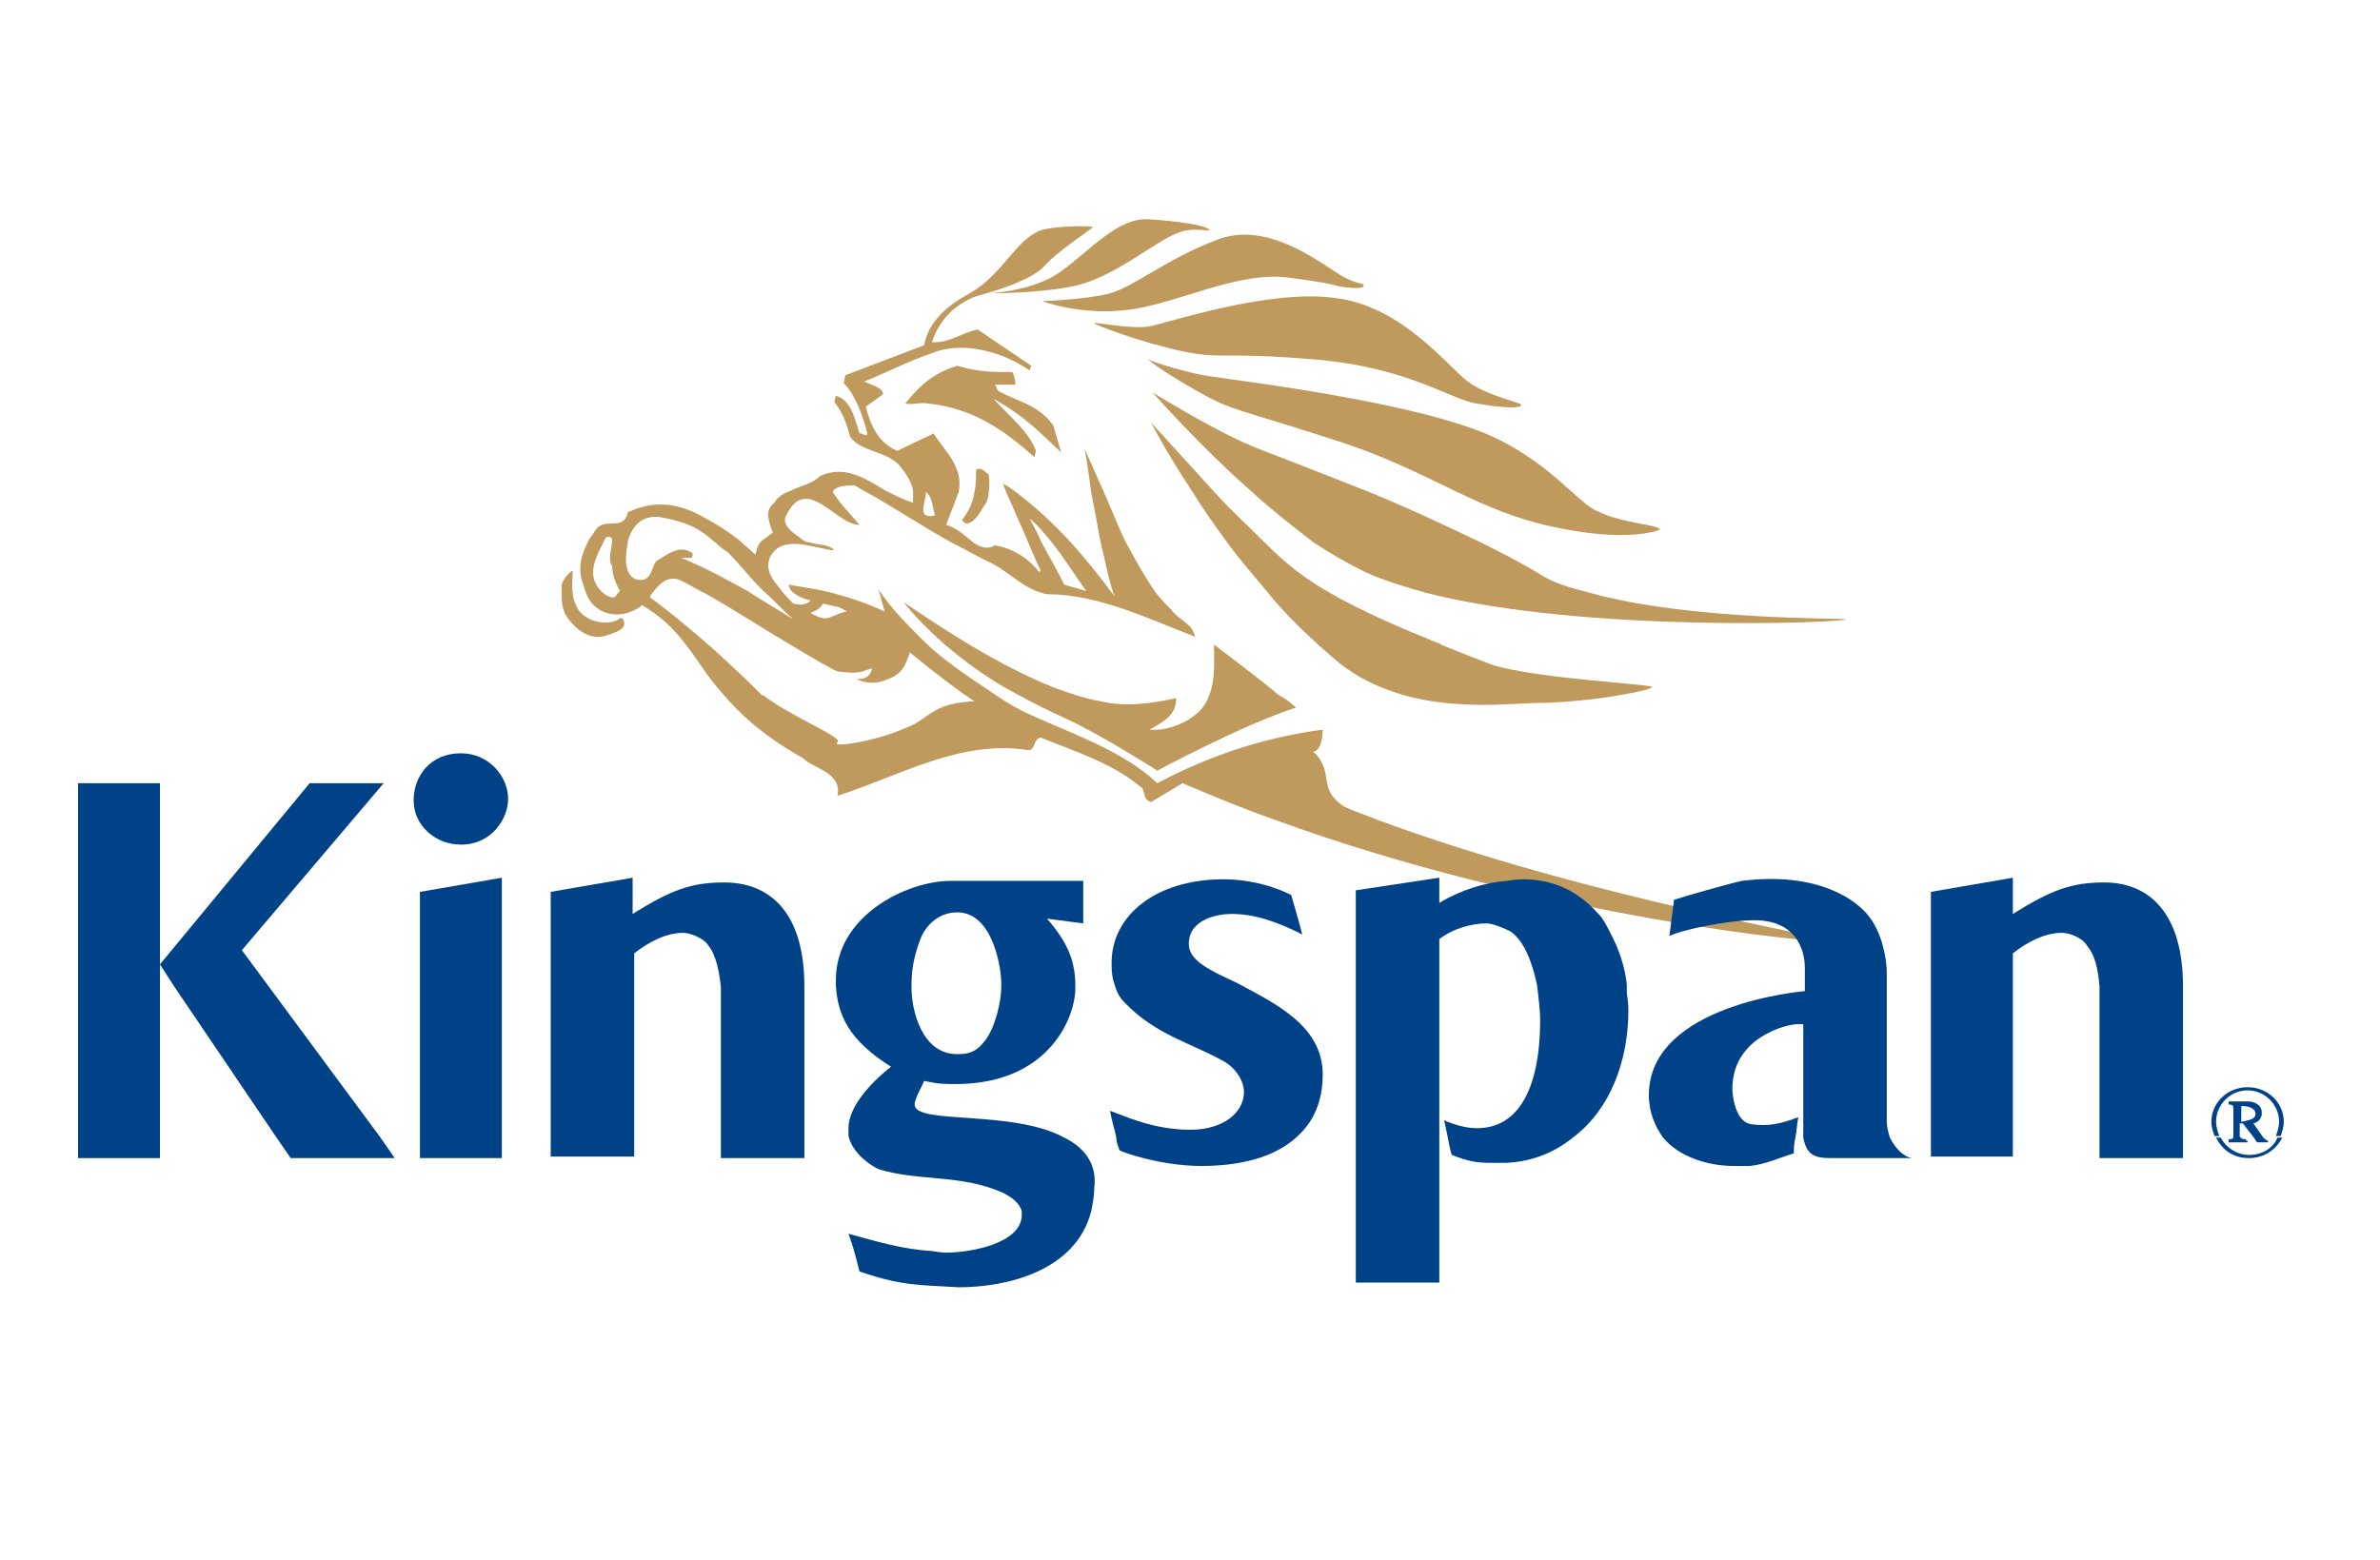 <svg width="122" height="80" viewBox="0 0 122 80" fill="none" xmlns="http://www.w3.org/2000/svg">
<mask id="mask0" mask-type="alpha" maskUnits="userSpaceOnUse" x="0" y="0" width="122" height="80">
<rect width="121.04" height="80" fill="#C4C4C4"/>
</mask>
<g mask="url(#mask0)">
<path d="M75.234 19.561C74.184 18.753 71.842 15.684 68.45 15.28C65.058 14.796 59.808 16.573 58.919 16.734C57.95 16.895 56.093 16.492 56.093 16.573C56.093 16.653 58.677 17.622 60.696 18.026C62.715 18.43 62.554 18.026 67.4 18.43C72.246 18.834 74.426 20.53 75.718 20.692C77.091 20.934 77.98 20.934 77.98 20.772C77.98 20.611 76.365 20.368 75.234 19.561ZM68.53 13.988C67.48 13.342 64.896 11.323 62.392 12.292C59.808 13.261 58.112 14.715 56.9 15.038C55.689 15.361 53.428 15.442 53.428 15.442C53.428 15.442 55.527 16.249 58.112 15.846C60.615 15.442 63.523 13.907 66.027 14.23C68.53 14.553 68.288 14.634 68.853 14.715C69.499 14.796 69.903 14.796 69.903 14.634C69.903 14.473 69.499 14.634 68.53 13.988ZM58.839 11.242C57.304 11.161 55.85 12.857 54.397 13.907C53.104 14.876 50.924 15.038 50.601 15.038C50.924 15.038 53.428 15.038 55.204 14.634C57.143 14.15 59.162 12.454 60.131 12.05C61.019 11.565 61.989 11.888 61.989 11.807C61.989 11.565 60.292 11.323 58.839 11.242ZM54.397 23.195L53.993 21.822C53.266 20.772 52.216 20.611 51.166 20.045L51.005 19.722H52.054C52.054 19.48 51.974 19.238 51.893 19.076C50.924 19.076 50.116 19.076 49.066 18.753C47.774 19.157 47.128 19.803 46.401 20.692C46.805 20.772 47.128 20.611 47.612 20.692C49.874 20.934 51.489 22.064 53.024 23.437L53.104 23.114C52.701 22.064 51.651 21.257 50.924 20.449C52.539 21.338 53.266 22.145 54.397 23.195Z" fill="#C0995D"/>
<path d="M70.549 42.013C69.984 41.771 69.418 41.609 68.934 41.367C67.48 40.479 68.449 39.59 67.319 38.54C67.803 38.46 67.803 37.49 67.803 37.41C64.734 37.814 61.907 38.783 59.323 40.156C57.546 38.46 54.8 37.571 52.539 36.521C51.893 36.198 51.246 35.794 50.681 35.391C49.47 34.583 48.258 33.775 47.289 32.806C46.481 31.998 45.674 31.191 45.028 30.222L45.351 31.352C44.301 30.868 43.089 30.464 41.878 30.222C41.393 30.141 40.909 30.06 40.424 29.979C40.424 30.06 40.505 30.141 40.505 30.222C40.747 30.545 41.232 30.706 41.555 30.787C41.312 31.029 41.07 31.029 40.666 30.949C40.424 30.706 40.182 30.464 40.02 30.222C39.616 29.737 39.213 29.253 39.455 28.606C40.02 27.395 41.555 28.041 42.605 28.203H42.766C42.443 27.88 41.959 27.96 41.474 27.799C41.312 27.799 41.151 27.718 40.989 27.556C40.505 27.233 40.02 26.83 40.343 26.345C41.393 24.326 42.847 26.91 44.059 26.91C43.655 26.426 43.008 25.78 42.685 25.214C42.847 24.891 43.412 24.891 43.816 24.891C43.978 24.972 44.22 25.134 44.382 25.214C45.835 26.022 47.289 26.991 48.743 27.799C49.389 28.122 49.954 28.445 50.6 28.768C51.569 29.172 52.296 30.06 53.346 30.383C53.427 30.383 53.508 30.464 53.669 30.464C56.335 30.464 58.919 31.756 61.261 32.645C61.1 31.918 60.454 31.837 60.05 31.272C59.807 31.029 59.484 30.706 59.242 30.383C58.677 29.576 58.192 28.687 57.708 27.799C57.304 26.991 56.981 26.103 56.577 25.214C56.254 24.488 55.931 23.761 55.608 23.034C55.608 23.034 55.769 23.922 55.931 25.214C56.092 26.022 56.254 26.91 56.415 27.799C56.658 28.768 56.819 29.656 57.062 30.383C57.062 30.464 57.142 30.464 57.142 30.545C57.062 30.464 57.062 30.464 56.981 30.383C56.335 29.495 55.608 28.606 54.881 27.799C53.992 26.83 53.023 25.941 52.054 25.214C51.812 25.053 51.65 24.891 51.408 24.811C51.408 24.811 51.489 24.972 51.569 25.214C51.812 25.78 52.296 26.83 52.7 27.799C52.943 28.364 53.185 28.93 53.346 29.253L53.266 29.333C52.781 28.687 51.973 28.122 51.004 27.96C50.6 28.203 50.197 28.041 49.873 27.799C49.47 27.476 49.066 27.072 48.501 26.91L49.147 25.214C49.389 23.922 48.42 23.114 47.854 22.226L45.997 23.114C45.028 22.711 44.624 21.822 44.382 20.853L45.27 20.207C45.27 19.884 44.624 19.722 44.301 19.561C45.512 19.076 46.562 18.511 47.774 18.107C49.308 17.461 51.408 18.026 52.781 18.995L52.862 18.753L50.116 16.896C49.308 17.057 48.581 17.622 47.774 17.542C48.42 15.523 50.277 15.119 50.277 15.119C50.277 15.119 52.781 14.473 53.508 13.665C54.316 12.777 56.012 11.727 56.012 11.646C56.012 11.565 54.154 11.565 53.346 11.807C52.054 12.292 51.408 14.069 49.712 15.038C48.662 15.603 47.612 16.411 47.37 17.703L43.332 19.238L43.251 19.642C43.816 20.207 44.22 21.257 44.462 22.226C44.462 22.468 44.139 22.145 44.059 22.226C43.816 21.499 43.655 20.53 42.847 20.288L42.766 20.611C43.17 21.095 43.412 21.741 43.574 22.388C44.139 23.195 45.512 23.114 46.158 23.922C46.481 24.326 46.724 24.73 46.804 25.134C46.804 25.376 46.804 25.537 46.804 25.78C46.32 25.618 45.835 25.376 45.351 25.134C44.301 24.488 43.251 23.841 42.039 24.407C41.636 24.811 41.07 24.891 40.586 25.134C40.182 25.295 39.859 25.457 39.697 25.78C39.132 26.183 39.455 26.83 39.616 27.314C39.374 27.476 39.213 27.637 39.051 27.718C38.89 27.88 38.809 28.041 38.728 28.445C38.486 28.203 38.163 27.96 37.92 27.718C37.194 27.153 36.547 26.749 35.578 26.264C34.124 25.618 33.075 25.86 32.186 26.264C31.944 27.314 30.975 26.426 30.49 27.233C30.409 27.395 30.248 27.556 30.167 27.718H30.975C30.975 27.637 31.055 27.637 31.055 27.556C31.298 27.476 31.378 27.556 31.378 27.718C31.378 28.041 31.136 28.687 31.378 29.01C31.378 29.414 31.54 29.899 31.782 30.302C31.54 30.464 31.621 30.787 31.136 30.545C30.975 30.464 30.894 30.383 30.813 30.302C30.006 29.495 30.571 28.526 30.975 27.718H30.167C29.844 28.364 29.602 29.01 29.844 29.818C29.925 29.979 29.925 30.141 30.006 30.302C30.167 30.787 30.409 31.11 30.894 31.352C31.621 31.675 32.428 31.433 32.913 31.029C33.882 31.595 34.528 32.241 35.094 32.968C35.74 33.775 36.224 34.664 37.032 35.552C37.92 36.602 39.132 37.733 41.151 38.864C41.716 39.429 43.17 39.59 42.928 40.802C45.997 39.833 49.227 37.894 52.7 38.46C53.104 38.46 52.943 37.894 53.346 37.814C55.123 38.54 56.981 39.106 58.434 40.317C58.758 40.479 58.515 40.963 59 41.125L60.615 40.156C62.15 40.802 63.684 41.448 65.299 42.013C78.949 47.021 93.728 48.474 93.809 48.232C93.89 48.071 81.452 46.051 70.549 42.013ZM52.781 26.587C53.185 26.91 53.508 27.314 53.912 27.799C54.558 28.606 55.204 29.656 55.688 30.302L54.558 29.979C54.235 29.333 53.831 28.606 53.427 27.88C53.185 27.314 52.943 26.91 52.781 26.587ZM47.451 25.214C47.451 25.214 47.451 25.134 47.451 25.214C47.451 25.134 47.451 25.214 47.451 25.214C47.854 25.537 47.774 26.022 47.935 26.426C46.885 26.668 47.531 25.618 47.451 25.214ZM42.201 30.949C43.17 31.191 42.847 31.029 43.412 31.352C42.524 31.514 42.524 31.998 41.555 31.433C41.878 31.272 41.959 31.272 42.201 30.949ZM32.832 29.737C32.186 29.737 32.025 29.01 32.105 28.364C32.105 28.122 32.186 27.96 32.186 27.718C32.428 26.991 32.832 26.426 33.801 26.507C35.174 26.749 35.821 27.072 36.547 27.718C36.79 27.88 36.951 28.122 37.274 28.283C38.082 29.091 38.243 29.414 39.132 30.302C39.536 30.625 39.94 31.11 40.666 31.756C39.778 31.191 39.051 30.787 38.324 30.302C37.274 29.737 36.305 29.172 34.932 28.606C35.174 28.526 35.578 28.768 35.498 28.364C34.851 27.88 34.205 28.445 33.64 28.768C33.398 29.091 33.398 29.737 32.832 29.737ZM46.401 37.329C45.028 37.975 42.524 38.379 42.928 38.056C43.251 37.814 40.747 36.844 39.213 35.714C39.213 35.714 39.132 35.633 39.051 35.633C38.001 34.583 37.113 33.775 36.305 33.048C34.447 31.433 33.317 30.625 33.317 30.625C33.317 30.625 33.317 30.545 33.398 30.464C33.64 30.141 34.205 29.333 35.013 29.818C35.336 29.979 35.74 30.222 36.224 30.464C37.517 31.191 39.132 32.241 40.505 33.048C41.716 33.775 42.685 34.341 42.928 34.422C44.139 34.583 44.139 34.422 44.705 34.26C44.624 34.664 44.382 34.825 43.897 34.825C44.462 35.068 44.947 35.068 45.512 34.825C46.32 34.502 46.401 34.098 46.643 33.452C46.643 33.452 48.097 34.664 49.47 35.633C49.631 35.714 49.793 35.875 49.954 35.956C47.693 36.037 47.612 36.925 46.401 37.329Z" fill="#C0995D"/>
<path d="M50.681 25.214C50.681 25.456 50.6 25.78 50.439 25.941C50.197 26.345 49.874 26.91 49.47 26.829L49.308 26.668C49.631 26.264 49.874 25.78 49.954 25.214C50.035 24.81 50.035 24.487 50.035 24.084C50.277 23.922 50.439 24.164 50.681 24.326C50.681 24.407 50.762 24.81 50.681 25.214Z" fill="#C0995D"/>
<path d="M31.136 32.563C30.329 32.887 29.521 32.321 29.036 31.594C28.794 31.191 28.794 30.787 28.794 30.383C28.794 30.221 28.794 30.141 28.794 29.979C28.875 29.656 29.198 29.333 29.359 29.252C29.359 29.656 29.279 30.06 29.359 30.383C29.359 30.625 29.44 30.867 29.602 31.191C29.925 31.756 30.813 32.079 31.54 31.837C31.782 31.756 31.782 31.594 31.944 31.756C32.186 32.24 31.621 32.402 31.136 32.563Z" fill="#C0995D"/>
<path d="M66.43 36.279C63.684 37.167 59.323 39.51 59.323 39.51C59.323 39.51 56.415 37.652 54.639 36.844C53.75 36.441 52.942 36.037 52.054 35.552C50.681 34.825 49.47 33.937 48.339 32.968C47.612 32.322 46.885 31.595 46.32 30.868C46.32 30.868 47.693 31.837 49.55 32.968C51.166 33.937 53.104 34.987 54.881 35.552C55.365 35.714 55.931 35.875 56.415 35.956C57.788 36.279 59.161 36.037 60.292 35.794C60.292 36.683 59.646 37.006 58.919 37.41C59.807 37.491 60.857 37.087 61.504 36.441C61.746 36.198 61.907 35.875 61.988 35.633C62.311 34.825 62.23 33.856 62.23 33.049C63.28 33.856 64.492 34.745 65.542 35.633C65.865 35.794 66.188 36.037 66.43 36.279Z" fill="#C0995D"/>
<path d="M84.683 35.229C84.683 35.31 84.037 35.471 83.067 35.633C81.775 35.875 79.918 36.037 78.948 36.037C77.737 36.037 74.749 36.441 71.922 35.633C70.872 35.31 69.903 34.906 69.014 34.26C68.53 33.937 68.045 33.452 67.561 33.048L67.48 32.968C66.592 32.16 65.784 31.352 65.057 30.464C64.33 29.576 63.603 28.768 62.957 27.88C62.311 26.991 61.665 26.103 61.18 25.295C59.888 23.357 59.081 21.822 59 21.661C59.081 21.741 60.615 23.438 62.311 25.295C63.119 26.183 64.088 27.072 64.895 27.88C65.784 28.768 66.592 29.414 67.238 29.818C67.561 30.06 67.884 30.222 68.288 30.464C69.822 31.352 71.922 32.241 73.699 32.968C73.78 32.968 73.78 32.968 73.86 33.048C74.829 33.452 75.879 33.856 76.526 34.098C78.948 34.825 84.683 35.068 84.683 35.229Z" fill="#C0995D"/>
<path d="M94.617 31.756C94.617 31.918 81.21 32.483 73.053 30.383C71.922 30.06 70.873 29.737 69.984 29.333C69.176 28.929 68.288 28.445 67.319 27.799C66.269 26.991 65.138 26.102 64.169 25.214C61.423 22.791 59.242 20.288 59.081 20.126C59.242 20.207 62.069 21.984 64.169 22.872C65.38 23.357 67.319 24.083 70.146 25.214C71.761 25.86 73.699 26.749 75.88 27.799C76.849 28.283 77.98 28.849 79.03 29.495C79.676 29.898 80.483 30.141 81.453 30.383C86.621 31.837 94.617 31.675 94.617 31.756Z" fill="#C0995D"/>
<path d="M85.087 27.153C85.087 27.153 83.552 27.88 79.514 26.991C77.656 26.587 76.203 25.941 74.668 25.214C72.811 24.326 70.953 23.357 68.368 22.549C63.684 21.015 63.2 21.095 61.504 20.126C59.888 19.238 58.919 18.511 58.838 18.43C59 18.511 60.857 19.157 62.23 19.319C63.684 19.561 73.376 20.692 77.01 22.63C78.706 23.518 79.756 24.488 80.564 25.214C81.129 25.699 81.533 26.103 82.018 26.264C83.148 26.83 85.087 26.91 85.087 27.153Z" fill="#C0995D"/>
<path d="M116.02 58.327H115.616L115.778 58.57H116.262V58.489C116.182 58.489 116.101 58.408 116.02 58.327ZM114.889 58.327H114.566C114.566 58.489 114.485 58.489 114.324 58.489V58.57H115.212V58.489C115.051 58.489 114.889 58.489 114.889 58.327ZM116.747 58.327C116.505 58.893 115.939 59.216 115.293 59.216C114.647 59.216 114.082 58.812 113.839 58.327H113.597C113.92 58.974 114.485 59.377 115.293 59.377C116.02 59.377 116.666 58.974 116.989 58.327H116.747ZM115.455 57.52C115.697 57.52 115.939 57.277 115.939 57.035C115.939 56.631 115.535 56.47 115.212 56.47C114.889 56.47 114.566 56.47 114.243 56.47V56.551C114.485 56.551 114.485 56.631 114.485 56.793V58.247H114.809V57.52H114.97L115.535 58.247H115.939L115.455 57.52ZM114.889 57.52V56.712H114.97C115.212 56.712 115.616 56.793 115.616 57.116C115.616 57.439 115.132 57.439 114.889 57.52ZM116.02 58.327L115.455 57.52C115.697 57.52 115.939 57.277 115.939 57.035C115.939 56.631 115.535 56.47 115.212 56.47C114.889 56.47 114.566 56.47 114.243 56.47V56.551C114.485 56.551 114.485 56.631 114.485 56.793V58.247C114.485 58.408 114.405 58.408 114.243 58.408V58.489H115.132V58.408C115.051 58.408 114.809 58.408 114.809 58.247V57.52H114.97L115.535 58.247L115.697 58.489H116.182V58.408C116.182 58.489 116.101 58.408 116.02 58.327ZM114.889 57.52V56.712H114.97C115.212 56.712 115.616 56.793 115.616 57.116C115.616 57.439 115.132 57.439 114.889 57.52ZM116.02 58.327L115.455 57.52C115.697 57.52 115.939 57.277 115.939 57.035C115.939 56.631 115.535 56.47 115.212 56.47C114.889 56.47 114.566 56.47 114.243 56.47V56.551C114.485 56.551 114.485 56.631 114.485 56.793V58.247C114.485 58.408 114.405 58.408 114.243 58.408V58.489H115.132V58.408C115.051 58.408 114.809 58.408 114.809 58.247V57.52H114.97L115.535 58.247L115.697 58.489H116.182V58.408C116.182 58.489 116.101 58.408 116.02 58.327ZM114.889 57.52V56.712H114.97C115.212 56.712 115.616 56.793 115.616 57.116C115.616 57.439 115.132 57.439 114.889 57.52ZM116.02 58.327L115.455 57.52C115.697 57.52 115.939 57.277 115.939 57.035C115.939 56.631 115.535 56.47 115.212 56.47C114.889 56.47 114.566 56.47 114.243 56.47V56.551C114.485 56.551 114.485 56.631 114.485 56.793V58.247C114.485 58.408 114.405 58.408 114.243 58.408V58.489H115.132V58.408C115.051 58.408 114.809 58.408 114.809 58.247V57.52H114.97L115.535 58.247L115.697 58.489H116.182V58.408C116.182 58.489 116.101 58.408 116.02 58.327ZM114.889 57.52V56.712H114.97C115.212 56.712 115.616 56.793 115.616 57.116C115.616 57.439 115.132 57.439 114.889 57.52ZM116.02 58.327L115.455 57.52C115.697 57.52 115.939 57.277 115.939 57.035C115.939 56.631 115.535 56.47 115.212 56.47C114.889 56.47 114.566 56.47 114.243 56.47V56.551C114.485 56.551 114.485 56.631 114.485 56.793V58.247C114.485 58.408 114.405 58.408 114.243 58.408V58.489H115.132V58.408C115.051 58.408 114.809 58.408 114.809 58.247V57.52H114.97L115.535 58.247L115.697 58.489H116.182V58.408C116.182 58.489 116.101 58.408 116.02 58.327ZM114.889 57.52V56.712H114.97C115.212 56.712 115.616 56.793 115.616 57.116C115.616 57.439 115.132 57.439 114.889 57.52ZM116.02 58.327L115.455 57.52C115.697 57.52 115.939 57.277 115.939 57.035C115.939 56.631 115.535 56.47 115.212 56.47C114.889 56.47 114.566 56.47 114.243 56.47V56.551C114.485 56.551 114.485 56.631 114.485 56.793V58.247C114.485 58.408 114.405 58.408 114.243 58.408V58.489H115.132V58.408C115.051 58.408 114.809 58.408 114.809 58.247V57.52H114.97L115.535 58.247L115.697 58.489H116.182V58.408C116.182 58.489 116.101 58.408 116.02 58.327ZM114.889 57.52V56.712H114.97C115.212 56.712 115.616 56.793 115.616 57.116C115.616 57.439 115.132 57.439 114.889 57.52ZM116.02 58.327L115.455 57.52C115.697 57.52 115.939 57.277 115.939 57.035C115.939 56.631 115.535 56.47 115.212 56.47C114.889 56.47 114.566 56.47 114.243 56.47V56.551C114.485 56.551 114.485 56.631 114.485 56.793V58.247C114.485 58.408 114.405 58.408 114.243 58.408V58.489H115.132V58.408C115.051 58.408 114.809 58.408 114.809 58.247V57.52H114.97L115.535 58.247L115.697 58.489H116.182V58.408C116.182 58.489 116.101 58.408 116.02 58.327ZM114.889 57.52V56.712H114.97C115.212 56.712 115.616 56.793 115.616 57.116C115.616 57.439 115.132 57.439 114.889 57.52ZM116.02 58.327L115.455 57.52C115.697 57.52 115.939 57.277 115.939 57.035C115.939 56.631 115.535 56.47 115.212 56.47C114.889 56.47 114.566 56.47 114.243 56.47V56.551C114.485 56.551 114.485 56.631 114.485 56.793V58.247C114.485 58.408 114.405 58.408 114.243 58.408V58.489H115.132V58.408C115.051 58.408 114.809 58.408 114.809 58.247V57.52H114.97L115.535 58.247L115.697 58.489H116.182V58.408C116.182 58.489 116.101 58.408 116.02 58.327ZM114.889 57.52V56.712H114.97C115.212 56.712 115.616 56.793 115.616 57.116C115.616 57.439 115.132 57.439 114.889 57.52ZM116.02 58.327L115.455 57.52C115.697 57.52 115.939 57.277 115.939 57.035C115.939 56.631 115.535 56.47 115.212 56.47C114.889 56.47 114.566 56.47 114.243 56.47V56.551C114.485 56.551 114.485 56.631 114.485 56.793V58.247C114.485 58.408 114.405 58.408 114.243 58.408V58.489H115.132V58.408C115.051 58.408 114.809 58.408 114.809 58.247V57.52H114.97L115.535 58.247L115.697 58.489H116.182V58.408C116.182 58.489 116.101 58.408 116.02 58.327ZM114.889 57.52V56.712H114.97C115.212 56.712 115.616 56.793 115.616 57.116C115.616 57.439 115.132 57.439 114.889 57.52ZM116.02 58.327L115.455 57.52C115.697 57.52 115.939 57.277 115.939 57.035C115.939 56.631 115.535 56.47 115.212 56.47C114.889 56.47 114.566 56.47 114.243 56.47V56.551C114.485 56.551 114.485 56.631 114.485 56.793V58.247C114.485 58.408 114.405 58.408 114.243 58.408V58.489H115.132V58.408C115.051 58.408 114.809 58.408 114.809 58.247V57.52H114.97L115.535 58.247L115.697 58.489H116.182V58.408C116.182 58.489 116.101 58.408 116.02 58.327ZM114.889 57.52V56.712H114.97C115.212 56.712 115.616 56.793 115.616 57.116C115.616 57.439 115.132 57.439 114.889 57.52ZM115.212 55.743C114.162 55.743 113.355 56.551 113.355 57.52C113.355 57.762 113.436 58.004 113.516 58.247H113.759C113.678 58.004 113.597 57.762 113.597 57.52C113.597 56.631 114.324 55.904 115.212 55.904C116.101 55.904 116.828 56.631 116.828 57.52C116.828 57.762 116.747 58.004 116.666 58.247H116.908C116.989 58.004 117.07 57.762 117.07 57.52C117.07 56.551 116.262 55.743 115.212 55.743ZM116.02 58.327L115.455 57.6C115.697 57.6 115.939 57.358 115.939 57.116C115.939 56.712 115.535 56.551 115.212 56.551C114.889 56.551 114.566 56.551 114.243 56.551V56.631C114.485 56.631 114.485 56.712 114.485 56.874V58.327C114.485 58.489 114.405 58.489 114.243 58.489V58.57H115.132V58.489C115.051 58.489 114.809 58.489 114.809 58.327V57.6H114.97L115.535 58.327L115.697 58.57H116.182V58.489C116.182 58.489 116.101 58.408 116.02 58.327ZM114.889 57.52V56.712H114.97C115.212 56.712 115.616 56.793 115.616 57.116C115.616 57.439 115.132 57.439 114.889 57.52ZM116.02 58.327L115.455 57.52C115.697 57.52 115.939 57.277 115.939 57.035C115.939 56.631 115.535 56.47 115.212 56.47C114.889 56.47 114.566 56.47 114.243 56.47V56.551C114.485 56.551 114.485 56.631 114.485 56.793V58.247C114.485 58.408 114.405 58.408 114.243 58.408V58.489H115.132V58.408C115.051 58.408 114.809 58.408 114.809 58.247V57.52H114.97L115.535 58.247L115.697 58.489H116.182V58.408C116.182 58.489 116.101 58.408 116.02 58.327ZM114.889 57.52V56.712H114.97C115.212 56.712 115.616 56.793 115.616 57.116C115.616 57.439 115.132 57.439 114.889 57.52ZM116.02 58.327L115.455 57.52C115.697 57.52 115.939 57.277 115.939 57.035C115.939 56.631 115.535 56.47 115.212 56.47C114.889 56.47 114.566 56.47 114.243 56.47V56.551C114.485 56.551 114.485 56.631 114.485 56.793V58.247C114.485 58.408 114.405 58.408 114.243 58.408V58.489H115.132V58.408C115.051 58.408 114.809 58.408 114.809 58.247V57.52H114.97L115.535 58.247L115.697 58.489H116.182V58.408C116.182 58.489 116.101 58.408 116.02 58.327ZM114.889 57.52V56.712H114.97C115.212 56.712 115.616 56.793 115.616 57.116C115.616 57.439 115.132 57.439 114.889 57.52ZM116.02 58.327L115.455 57.52C115.697 57.52 115.939 57.277 115.939 57.035C115.939 56.631 115.535 56.47 115.212 56.47C114.889 56.47 114.566 56.47 114.243 56.47V56.551C114.485 56.551 114.485 56.631 114.485 56.793V58.247C114.485 58.408 114.405 58.408 114.243 58.408V58.489H115.132V58.408C115.051 58.408 114.809 58.408 114.809 58.247V57.52H114.97L115.535 58.247L115.697 58.489H116.182V58.408C116.182 58.489 116.101 58.408 116.02 58.327ZM114.889 57.52V56.712H114.97C115.212 56.712 115.616 56.793 115.616 57.116C115.616 57.439 115.132 57.439 114.889 57.52ZM116.02 58.327L115.455 57.52C115.697 57.52 115.939 57.277 115.939 57.035C115.939 56.631 115.535 56.47 115.212 56.47C114.889 56.47 114.566 56.47 114.243 56.47V56.551C114.485 56.551 114.485 56.631 114.485 56.793V58.247C114.485 58.408 114.405 58.408 114.243 58.408V58.489H115.132V58.408C115.051 58.408 114.809 58.408 114.809 58.247V57.52H114.97L115.535 58.247L115.697 58.489H116.182V58.408C116.182 58.489 116.101 58.408 116.02 58.327ZM114.889 57.52V56.712H114.97C115.212 56.712 115.616 56.793 115.616 57.116C115.616 57.439 115.132 57.439 114.889 57.52ZM116.02 58.327L115.455 57.52C115.697 57.52 115.939 57.277 115.939 57.035C115.939 56.631 115.535 56.47 115.212 56.47C114.889 56.47 114.566 56.47 114.243 56.47V56.551C114.485 56.551 114.485 56.631 114.485 56.793V58.247C114.485 58.408 114.405 58.408 114.243 58.408V58.489H115.132V58.408C115.051 58.408 114.809 58.408 114.809 58.247V57.52H114.97L115.535 58.247L115.697 58.489H116.182V58.408C116.182 58.489 116.101 58.408 116.02 58.327ZM114.889 57.52V56.712H114.97C115.212 56.712 115.616 56.793 115.616 57.116C115.616 57.439 115.132 57.439 114.889 57.52ZM116.02 58.327L115.455 57.52C115.697 57.52 115.939 57.277 115.939 57.035C115.939 56.631 115.535 56.47 115.212 56.47C114.889 56.47 114.566 56.47 114.243 56.47V56.551C114.485 56.551 114.485 56.631 114.485 56.793V58.247C114.485 58.408 114.405 58.408 114.243 58.408V58.489H115.132V58.408C115.051 58.408 114.809 58.408 114.809 58.247V57.52H114.97L115.535 58.247L115.697 58.489H116.182V58.408C116.182 58.489 116.101 58.408 116.02 58.327ZM114.889 57.52V56.712H114.97C115.212 56.712 115.616 56.793 115.616 57.116C115.616 57.439 115.132 57.439 114.889 57.52ZM116.02 58.327L115.455 57.52C115.697 57.52 115.939 57.277 115.939 57.035C115.939 56.631 115.535 56.47 115.212 56.47C114.889 56.47 114.566 56.47 114.243 56.47V56.551C114.485 56.551 114.485 56.631 114.485 56.793V58.247C114.485 58.408 114.405 58.408 114.243 58.408V58.489H115.132V58.408C115.051 58.408 114.809 58.408 114.809 58.247V57.52H114.97L115.535 58.247L115.697 58.489H116.182V58.408C116.182 58.489 116.101 58.408 116.02 58.327ZM114.889 57.52V56.712H114.97C115.212 56.712 115.616 56.793 115.616 57.116C115.616 57.439 115.132 57.439 114.889 57.52ZM116.02 58.327L115.455 57.52C115.697 57.52 115.939 57.277 115.939 57.035C115.939 56.631 115.535 56.47 115.212 56.47C114.889 56.47 114.566 56.47 114.243 56.47V56.551C114.485 56.551 114.485 56.631 114.485 56.793V58.247C114.485 58.408 114.405 58.408 114.243 58.408V58.489H115.132V58.408C115.051 58.408 114.809 58.408 114.809 58.247V57.52H114.97L115.535 58.247L115.697 58.489H116.182V58.408C116.182 58.489 116.101 58.408 116.02 58.327ZM114.889 57.52V56.712H114.97C115.212 56.712 115.616 56.793 115.616 57.116C115.616 57.439 115.132 57.439 114.889 57.52Z" fill="#004288"/>
<path d="M111.901 50.574V59.377H107.621V50.978C107.621 50.816 107.621 50.736 107.621 50.574C107.54 49.605 107.378 48.959 106.975 48.474C106.732 48.071 106.086 47.828 105.682 47.828C104.794 47.828 103.906 48.313 103.179 48.878V59.297H98.979V45.728L103.179 45.002V46.859C105.117 45.648 106.167 45.244 107.863 45.244C110.205 45.244 111.901 46.859 111.901 50.574Z" fill="#004288"/>
<path d="M98.01 59.377H93.81C92.921 59.377 92.598 59.135 92.437 58.327C92.437 58.166 92.437 58.004 92.437 57.843V52.512H92.114C91.629 52.512 88.802 53.158 88.802 55.824C88.802 56.228 88.964 57.358 89.61 57.601C89.853 57.681 90.337 57.681 90.418 57.681C90.983 57.681 91.549 57.52 92.195 57.278C92.114 57.52 92.114 57.924 92.033 58.327C91.952 58.651 91.952 58.974 91.952 59.135C91.145 59.377 90.499 59.7 89.691 59.781C89.206 59.781 88.964 59.781 88.883 59.781C87.51 59.781 86.056 59.297 85.249 58.327C84.845 57.762 84.522 57.035 84.522 56.147C84.522 51.462 92.518 50.816 92.518 50.816V49.605C92.518 49.12 92.356 47.182 89.933 47.182C88.56 47.182 86.218 47.667 85.572 47.99L85.814 46.132C86.299 45.971 88.56 45.324 89.287 45.163C93.164 44.678 95.183 46.132 95.829 47.02C96.394 47.747 96.717 48.959 96.717 49.928V57.52C96.717 57.762 96.798 58.085 96.879 58.327C97.121 58.812 97.525 59.297 98.01 59.377Z" fill="#004288"/>
<path d="M83.472 51.786C83.472 54.451 82.502 56.874 80.726 58.247C79.757 59.054 78.626 59.539 77.253 59.62C76.768 59.62 76.526 59.62 76.364 59.62C75.718 59.62 75.234 59.539 74.426 59.216C74.345 59.054 74.265 58.57 74.184 58.166C74.103 57.762 74.022 57.439 74.022 57.439C74.588 57.681 75.153 57.843 75.718 57.843C77.737 57.843 78.949 55.985 78.949 52.27C78.949 51.866 78.868 51.139 78.787 50.493C78.545 49.363 78.141 48.232 77.414 47.747C77.091 47.586 76.526 47.344 76.203 47.344C75.476 47.344 74.507 47.586 73.78 48.151V58.166V62.043V65.758H69.499V45.648L73.78 45.002V46.294C74.83 45.648 76.122 45.244 77.253 45.163C77.737 45.082 77.98 45.082 78.061 45.082C79.353 45.082 80.726 45.486 81.937 46.859C82.179 47.101 82.341 47.424 82.502 47.747C82.987 48.636 83.31 49.605 83.391 50.493C83.391 50.655 83.391 50.736 83.391 50.897C83.472 51.463 83.472 51.705 83.472 51.786Z" fill="#004288"/>
<path d="M67.804 55.097C67.804 56.066 67.562 57.358 66.431 58.328C65.543 59.135 64.008 59.781 61.585 59.781C59.485 59.781 57.466 59.054 57.385 58.974C57.304 58.731 57.224 58.57 57.224 58.328C57.143 57.924 56.981 57.439 56.901 56.955C57.628 57.197 59.081 57.924 61.02 57.924C62.716 57.924 63.766 57.035 63.766 55.985C63.766 55.501 63.443 54.855 62.797 54.451C61.1 53.482 59.243 53.078 57.628 51.382C57.385 51.14 57.224 50.816 57.143 50.493C56.981 50.09 56.981 49.686 56.981 49.363C56.981 46.94 59.243 45.082 62.716 45.082C64.735 45.082 66.189 45.89 66.189 45.89C66.189 45.89 66.592 47.263 66.754 47.909C65.462 47.263 64.331 46.859 63.12 46.859C62.473 46.859 60.939 47.101 60.939 48.394C60.939 49.282 62.07 49.767 63.443 50.413C65.381 51.463 67.804 52.593 67.804 55.097Z" fill="#004288"/>
<path d="M54.558 58.327C51.892 56.874 46.885 57.681 46.885 56.631C46.885 56.308 47.289 55.662 47.37 55.42C47.854 55.501 47.935 55.581 48.985 55.581C53.75 55.581 55.123 52.189 55.123 50.655V50.574C55.123 49.363 54.8 48.393 53.669 47.101L55.527 47.343V45.163H48.743C46.481 45.163 42.847 46.94 42.847 50.251C42.847 50.332 42.847 50.413 42.847 50.493C42.928 52.028 43.493 53.32 45.674 54.693C44.543 55.581 43.493 56.793 43.493 57.843C43.493 58.004 43.493 58.085 43.493 58.247C43.735 59.216 44.705 59.781 45.028 59.943C47.127 60.589 49.227 60.185 51.408 61.154C51.892 61.396 52.296 61.719 52.377 62.123C52.377 62.204 52.377 62.204 52.377 62.285C52.377 63.739 49.793 64.223 48.5 64.223C48.42 64.223 48.258 64.223 47.774 64.142C46.32 64.062 44.947 63.658 43.493 63.254C43.735 63.9 43.897 64.546 44.058 65.192C45.27 65.596 46.158 65.838 47.693 65.919L49.147 66C51.569 66 55.123 65.192 55.931 62.123C56.011 61.719 56.092 61.316 56.092 60.912C56.254 59.62 55.527 58.812 54.558 58.327ZM46.724 50.493C46.724 49.443 46.966 48.717 47.208 48.07C47.612 47.182 48.339 46.778 49.066 46.778C50.923 46.778 51.327 49.686 51.327 50.413C51.327 50.413 51.327 50.493 51.327 50.574C51.327 51.382 51.004 52.674 50.52 53.32C50.035 53.966 49.631 54.047 49.066 54.047C47.208 54.047 46.724 51.705 46.724 50.655C46.724 50.574 46.724 50.493 46.724 50.493Z" fill="#004288"/>
<path d="M41.233 50.574V59.377H36.952V50.978C36.952 50.816 36.952 50.736 36.952 50.574C36.871 49.847 36.71 48.959 36.306 48.474C36.063 48.071 35.337 47.828 35.014 47.828C34.125 47.828 33.237 48.313 32.51 48.878V59.297H28.229V45.728L32.429 45.002V46.859C34.367 45.648 35.417 45.244 37.114 45.244C39.536 45.244 41.233 46.859 41.233 50.574Z" fill="#004288"/>
<path d="M26.048 40.963C26.048 41.932 25.241 43.305 23.625 43.305C22.333 43.305 21.203 42.336 21.203 41.044C21.203 39.752 22.091 38.621 23.625 38.621C25.079 38.621 26.048 39.833 26.048 40.963Z" fill="#004288"/>
<path d="M25.725 45.002V59.377H21.526V45.728L25.725 45.002Z" fill="#004288"/>
<path d="M8.2 40.156H4V59.378H8.2V40.156Z" fill="#004288"/>
<path d="M20.233 59.378H14.903L14.176 58.328L8.927 50.574L8.2 49.444L15.872 40.156H19.668L12.399 48.717L13.772 50.574L19.507 58.328L20.233 59.378Z" fill="#004288"/>
</g>
</svg>
